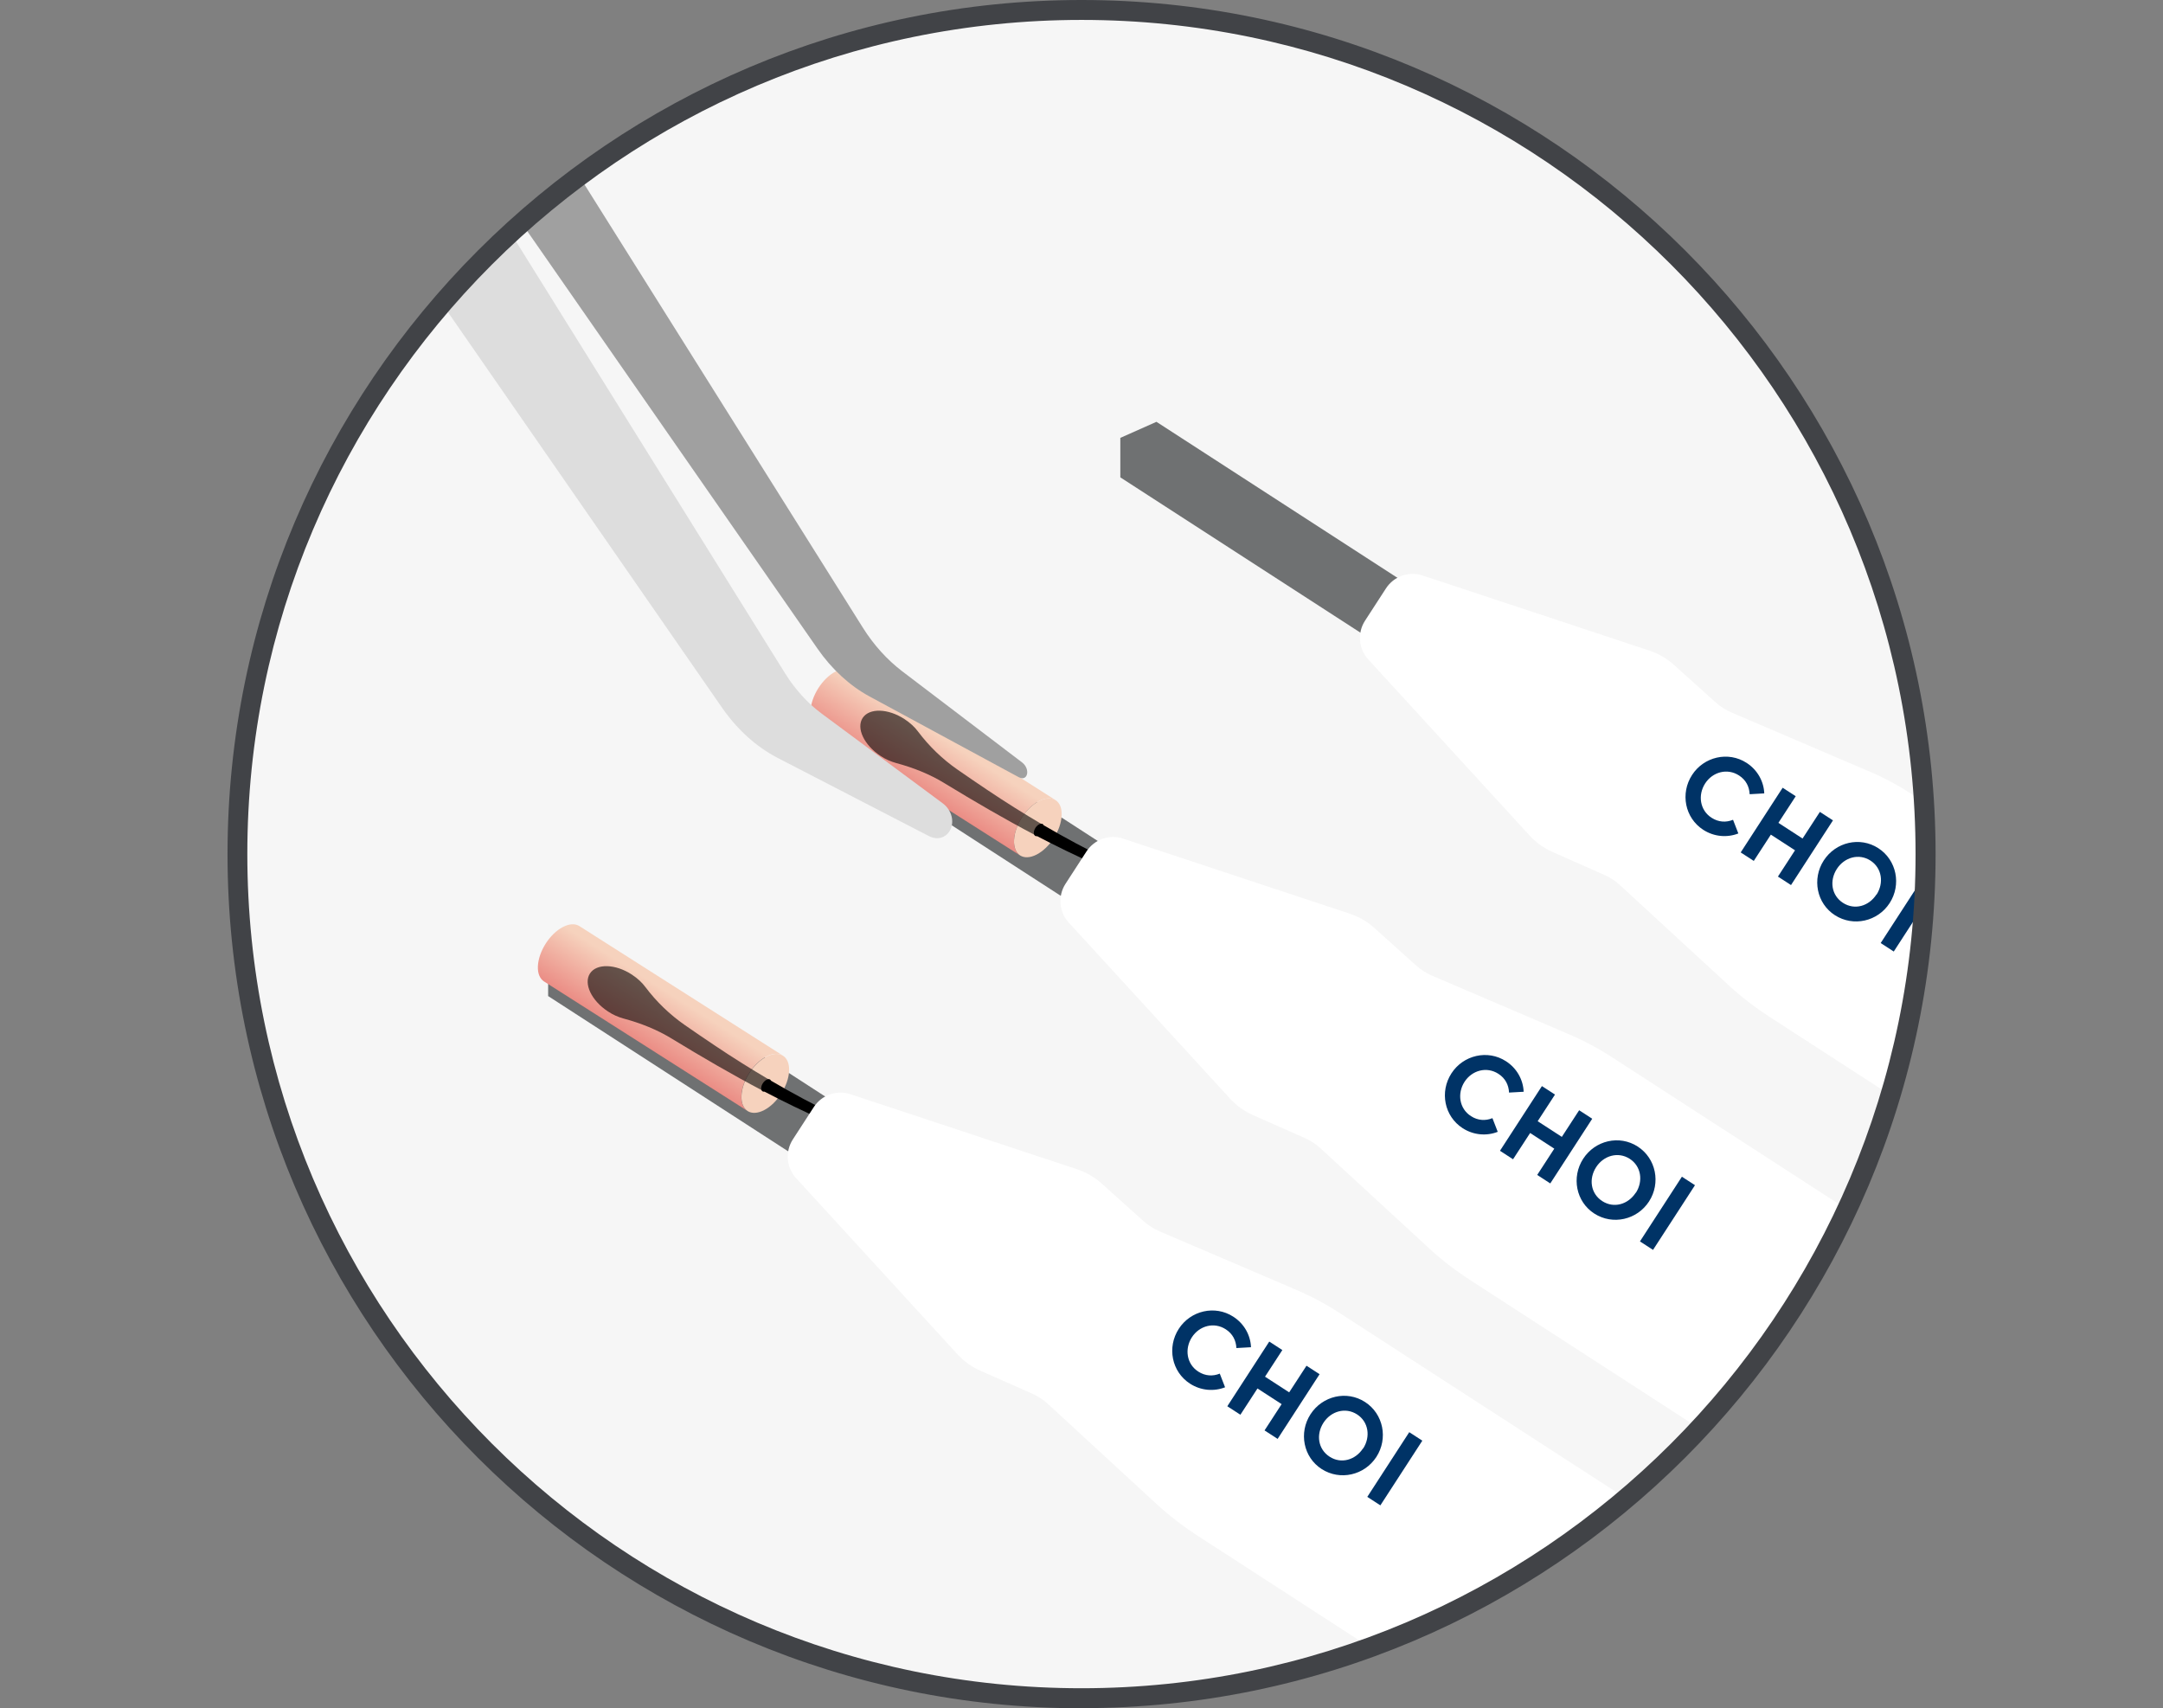 <?xml version="1.0" encoding="UTF-8"?>
<svg xmlns="http://www.w3.org/2000/svg" xmlns:xlink="http://www.w3.org/1999/xlink" id="Layer_2" data-name="Layer 2" viewBox="0 0 183.57 144.97">
  <rect x="0" y="0" width="183.57" height="144.97" fill="#808080" stroke="none"/>
  <defs>
    <style>
      .cls-1 {
        clip-path: url(#clippath);
      }

      .cls-2 {
        fill: none;
      }

      .cls-2, .cls-3, .cls-4, .cls-5, .cls-6, .cls-7, .cls-8, .cls-9, .cls-10, .cls-11, .cls-12, .cls-13, .cls-14, .cls-15 {
        stroke-width: 0px;
      }

      .cls-3 {
        fill: url(#linear-gradient);
      }

      .cls-4 {
        fill: #f7d6bf;
      }

      .cls-5, .cls-8 {
        fill: #000;
      }

      .cls-6 {
        fill: #a0a0a0;
      }

      .cls-7 {
        fill: #ddd;
      }

      .cls-8 {
        opacity: .59;
      }

      .cls-9 {
        fill: #f6f6f6;
      }

      .cls-10 {
        fill: url(#linear-gradient-2);
      }

      .cls-11 {
        fill: #f6d2bd;
      }

      .cls-12 {
        fill: #6f7172;
      }

      .cls-13 {
        fill: #fff;
      }

      .cls-14 {
        fill: #036;
      }

      .cls-15 {
        fill: #414347;
      }
    </style>
    <clipPath id="clippath">
      <circle class="cls-2" cx="91.79" cy="72.48" r="71.64"></circle>
    </clipPath>
    <linearGradient id="linear-gradient" x1="-902.15" y1="-8881.78" x2="-896.58" y2="-8881.78" gradientTransform="translate(-7896.99 -3945.99) rotate(122.48)" gradientUnits="userSpaceOnUse">
      <stop offset="0" stop-color="#f6d2bd"></stop>
      <stop offset="1" stop-color="#e9837d"></stop>
    </linearGradient>
    <linearGradient id="linear-gradient-2" x1="-871.44" y1="-8873.9" x2="-865.87" y2="-8873.9" xlink:href="#linear-gradient"></linearGradient>
  </defs>
  <g id="Layer_1-2" data-name="Layer 1">
    <rect class="cls-2" width="183.57" height="144.97"></rect>
    <circle class="cls-9" cx="91.79" cy="72.48" r="71.64"></circle>
    <circle class="cls-2" cx="91.79" cy="72.48" r="71.64"></circle>
    <g class="cls-1">
      <g>
        <path class="cls-12" d="M72.72,58.14l-3.06,1.36v3.35s25,16.17,25,16.17l3.05-4.71-24.98-16.17Z"></path>
        <g>
          <path class="cls-4" d="M87.85,70.6c-.24.12-.42,0-.41-.26s.21-.58.45-.71.42,0,.41.26-.21.58-.45.71Z"></path>
          <path class="cls-11" d="M87.98,72.52c-1.12.58-1.98.03-1.92-1.22.05-1.26,1-2.74,2.12-3.32s1.98-.03,1.92,1.22c-.05,1.26-1,2.74-2.12,3.32Z"></path>
          <path class="cls-3" d="M86.06,71.3c.05-1.26,1-2.74,2.12-3.32.56-.29,1.05-.3,1.4-.08l-17.27-10.99c-.35-.22-.84-.21-1.4.08-1.12.58-2.06,2.07-2.12,3.32-.03.63.18,1.08.52,1.3l17.27,10.99c-.35-.22-.55-.67-.52-1.3Z"></path>
          <path class="cls-8" d="M81.26,65.31c.84.58,1.68,1.16,2.52,1.72,1.52,1.02,3.08,2,4.66,2.93l-.59.91c-2.61-1.37-5.16-2.86-7.67-4.39-1.28-.79-2.69-1.34-4.14-1.73-.43-.12-.88-.31-1.31-.6-1.4-.92-2.08-2.36-1.52-3.22s2.16-.82,3.56.1c.47.31.86.67,1.14,1.05.94,1.25,2.07,2.34,3.35,3.23Z"></path>
          <path class="cls-5" d="M108.71,77.91c-7.33-.88-14.18-3.55-20.69-6.95-.17.03-.29-.09-.28-.31.01-.27.22-.58.46-.7.17-.09.32-.05.37.08,3.62,2.12,7.39,3.97,11.33,5.45,2.85,1.06,5.79,1.93,8.81,2.42Z"></path>
        </g>
        <path class="cls-12" d="M49.58,79.82l-3.06,1.36v3.35s25,16.17,25,16.17l3.05-4.71-24.98-16.17Z"></path>
        <g>
          <path class="cls-4" d="M64.71,92.28c-.24.12-.42,0-.41-.26s.21-.58.45-.71.42,0,.41.26-.21.58-.45.71Z"></path>
          <path class="cls-11" d="M64.85,94.21c-1.12.58-1.98.03-1.92-1.22.05-1.26,1-2.74,2.12-3.32,1.12-.58,1.98-.03,1.92,1.22s-1,2.74-2.12,3.32Z"></path>
          <path class="cls-10" d="M62.92,92.98c.05-1.26,1-2.74,2.12-3.32.56-.29,1.05-.3,1.4-.08l-17.27-10.99c-.35-.22-.84-.21-1.4.08-1.12.58-2.06,2.07-2.12,3.32-.03.63.18,1.08.52,1.3l17.27,10.99c-.35-.22-.55-.67-.52-1.3Z"></path>
          <path class="cls-8" d="M58.12,86.99c.84.58,1.68,1.16,2.52,1.72,1.52,1.02,3.08,2,4.66,2.93l-.59.91c-2.61-1.37-5.16-2.86-7.67-4.39-1.28-.79-2.69-1.34-4.14-1.73-.43-.12-.88-.31-1.31-.6-1.4-.92-2.08-2.36-1.52-3.22s2.16-.82,3.56.1c.47.31.86.67,1.14,1.05.94,1.25,2.07,2.34,3.35,3.23Z"></path>
          <path class="cls-5" d="M85.57,99.59c-7.33-.88-14.18-3.55-20.69-6.95-.17.03-.29-.09-.28-.31.01-.27.22-.58.46-.7.17-.09.32-.05.37.08,3.62,2.12,7.39,3.97,11.33,5.45,2.85,1.06,5.79,1.93,8.81,2.42Z"></path>
        </g>
        <path class="cls-12" d="M98.14,35.8l-3.06,1.36v3.35s25,16.17,25,16.17l3.05-4.71-24.98-16.17Z"></path>
        <path class="cls-6" d="M69.39,55.06c1.2,1.73,2.74,3.14,4.38,4.03l12.68,6.86c.77.42,1.03-.68.29-1.25l-10.18-7.74c-1.27-.97-2.41-2.23-3.31-3.66L49.14,14.92c-1.69,1.25-3.32,2.59-4.89,3.98l25.14,36.16Z"></path>
        <path class="cls-7" d="M37.51,25.76l23.77,34.3c1.29,1.86,2.92,3.33,4.72,4.26l12.83,6.63c.21.11.43.17.64.18.46.02.88-.2,1.13-.62.44-.74.18-1.76-.58-2.33l-10.27-7.61c-1.19-.88-2.27-2.06-3.11-3.41l-23.32-37.43c-2.05,1.89-3.99,3.9-5.81,6.02Z"></path>
        <path class="cls-13" d="M158.5,65.41l-11.54-4.94c-.49-.21-.94-.5-1.34-.85l-3.56-3.2c-.61-.55-1.32-.96-2.11-1.22l-19.21-6.36c-1.17-.39-2.45.06-3.12,1.1l-1.77,2.73c-.67,1.03-.56,2.39.28,3.3l13.67,14.92c.56.61,1.22,1.09,1.98,1.42l4.38,1.94c.49.22.94.51,1.33.87l9.23,8.5c1.05.97,2.19,1.85,3.39,2.63l10.34,6.69c1.93-6.48,2.98-13.35,2.98-20.46,0-1.48-.06-2.95-.15-4.42l-.99-.64c-1.2-.78-2.47-1.46-3.79-2.02Z"></path>
        <path class="cls-13" d="M156.77,102.64l-19.9-12.88c-1.2-.78-2.47-1.46-3.79-2.02l-11.54-4.94c-.49-.21-.94-.5-1.34-.85l-3.56-3.2c-.61-.55-1.32-.96-2.11-1.22l-19.21-6.36c-1.17-.39-2.45.06-3.12,1.1l-1.77,2.73c-.67,1.03-.56,2.39.28,3.3l13.67,14.92c.56.61,1.22,1.09,1.98,1.42l4.38,1.94c.49.22.94.51,1.33.87l9.23,8.5c1.05.97,2.19,1.85,3.39,2.63l19.56,12.66c5.09-5.47,9.33-11.74,12.52-18.6Z"></path>
        <path class="cls-13" d="M113.73,111.45c-1.2-.78-2.47-1.46-3.79-2.02l-11.54-4.94c-.49-.21-.94-.5-1.34-.85l-3.56-3.2c-.61-.55-1.32-.96-2.11-1.22l-19.21-6.36c-1.17-.39-2.45.06-3.12,1.1l-1.77,2.73c-.67,1.03-.56,2.39.28,3.3l13.67,14.92c.56.61,1.22,1.09,1.98,1.42l4.38,1.94c.49.22.94.51,1.33.87l9.23,8.5c1.05.97,2.19,1.85,3.39,2.63l14.75,9.55c8.01-2.92,15.35-7.23,21.73-12.64l-24.3-15.73Z"></path>
        <g>
          <path class="cls-14" d="M123.18,91.09c1-1.55,3.07-2.04,4.63-1.03.93.6,1.46,1.58,1.5,2.59l-1.24.07c-.03-.64-.31-1.21-.9-1.59-1-.65-2.25-.3-2.88.68s-.45,2.27.55,2.91c.59.38,1.23.41,1.82.17l.45,1.16c-.94.37-2.05.29-2.98-.31-1.56-1.01-1.96-3.09-.95-4.65Z"></path>
          <path class="cls-14" d="M134.02,94.22l1.11.72-3.56,5.49-1.11-.72,1.45-2.23-2.05-1.33-1.45,2.23-1.11-.72,3.56-5.49,1.11.72-1.47,2.26,2.05,1.33,1.47-2.26Z"></path>
          <path class="cls-14" d="M134.36,98.34c1.01-1.56,3.07-2.05,4.63-1.04,1.56,1.01,1.97,3.1.96,4.66s-3.08,2.03-4.64,1.03-1.96-3.09-.95-4.65ZM138.83,101.23c.64-.99.46-2.26-.52-2.89s-2.21-.28-2.85.71-.47,2.24.52,2.88,2.2.28,2.84-.71Z"></path>
          <path class="cls-14" d="M139.18,105.35l3.56-5.49,1.11.72-3.56,5.49-1.11-.72Z"></path>
        </g>
        <g>
          <path class="cls-14" d="M100.04,112.77c1-1.55,3.07-2.04,4.63-1.03.93.6,1.46,1.58,1.5,2.59l-1.24.07c-.03-.64-.31-1.21-.9-1.59-1-.65-2.25-.3-2.88.68s-.45,2.27.55,2.91c.59.38,1.23.41,1.82.17l.45,1.16c-.94.37-2.05.29-2.98-.31-1.56-1.01-1.96-3.09-.95-4.65Z"></path>
          <path class="cls-14" d="M110.88,115.9l1.11.72-3.56,5.49-1.11-.72,1.45-2.23-2.05-1.33-1.45,2.23-1.11-.72,3.56-5.49,1.11.72-1.47,2.26,2.05,1.33,1.47-2.26Z"></path>
          <path class="cls-14" d="M111.22,120.02c1.01-1.56,3.07-2.05,4.63-1.04s1.97,3.1.96,4.66c-1.01,1.56-3.08,2.03-4.64,1.03s-1.96-3.09-.95-4.65ZM115.69,122.92c.64-.99.46-2.26-.52-2.89s-2.21-.28-2.85.71c-.64.99-.47,2.24.52,2.88.98.64,2.2.28,2.84-.71Z"></path>
          <path class="cls-14" d="M116.04,127.03l3.56-5.49,1.11.72-3.56,5.49-1.11-.72Z"></path>
        </g>
        <g>
          <path class="cls-14" d="M143.6,65.77c1-1.55,3.07-2.04,4.63-1.03.93.6,1.46,1.58,1.5,2.59l-1.24.07c-.03-.64-.31-1.21-.9-1.59-1-.65-2.25-.3-2.88.68s-.45,2.27.55,2.91c.59.38,1.23.41,1.82.17l.45,1.16c-.94.37-2.05.29-2.98-.31-1.56-1.01-1.96-3.09-.95-4.65Z"></path>
          <path class="cls-14" d="M154.45,68.9l1.11.72-3.56,5.49-1.11-.72,1.45-2.23-2.05-1.33-1.45,2.23-1.11-.72,3.56-5.49,1.11.72-1.47,2.26,2.05,1.33,1.47-2.26Z"></path>
          <path class="cls-14" d="M154.78,73.02c1.01-1.56,3.07-2.05,4.63-1.04s1.97,3.1.96,4.66-3.08,2.03-4.64,1.03-1.96-3.09-.95-4.65ZM159.26,75.92c.64-.99.46-2.26-.52-2.89s-2.21-.28-2.85.71-.47,2.24.52,2.88,2.2.28,2.84-.71Z"></path>
          <path class="cls-14" d="M159.61,80.03l3.56-5.49,1.11.72-3.56,5.49-1.11-.72Z"></path>
        </g>
      </g>
    </g>
    <path class="cls-15" d="M91.79,144.97c-39.97,0-72.48-32.52-72.48-72.48S51.82,0,91.79,0s72.48,32.52,72.48,72.48-32.52,72.48-72.48,72.48ZM91.79,1.69C52.75,1.69,20.99,33.45,20.99,72.48s31.76,70.79,70.79,70.79,70.79-31.76,70.79-70.79S130.82,1.69,91.79,1.69Z"></path>
  </g>
</svg>

